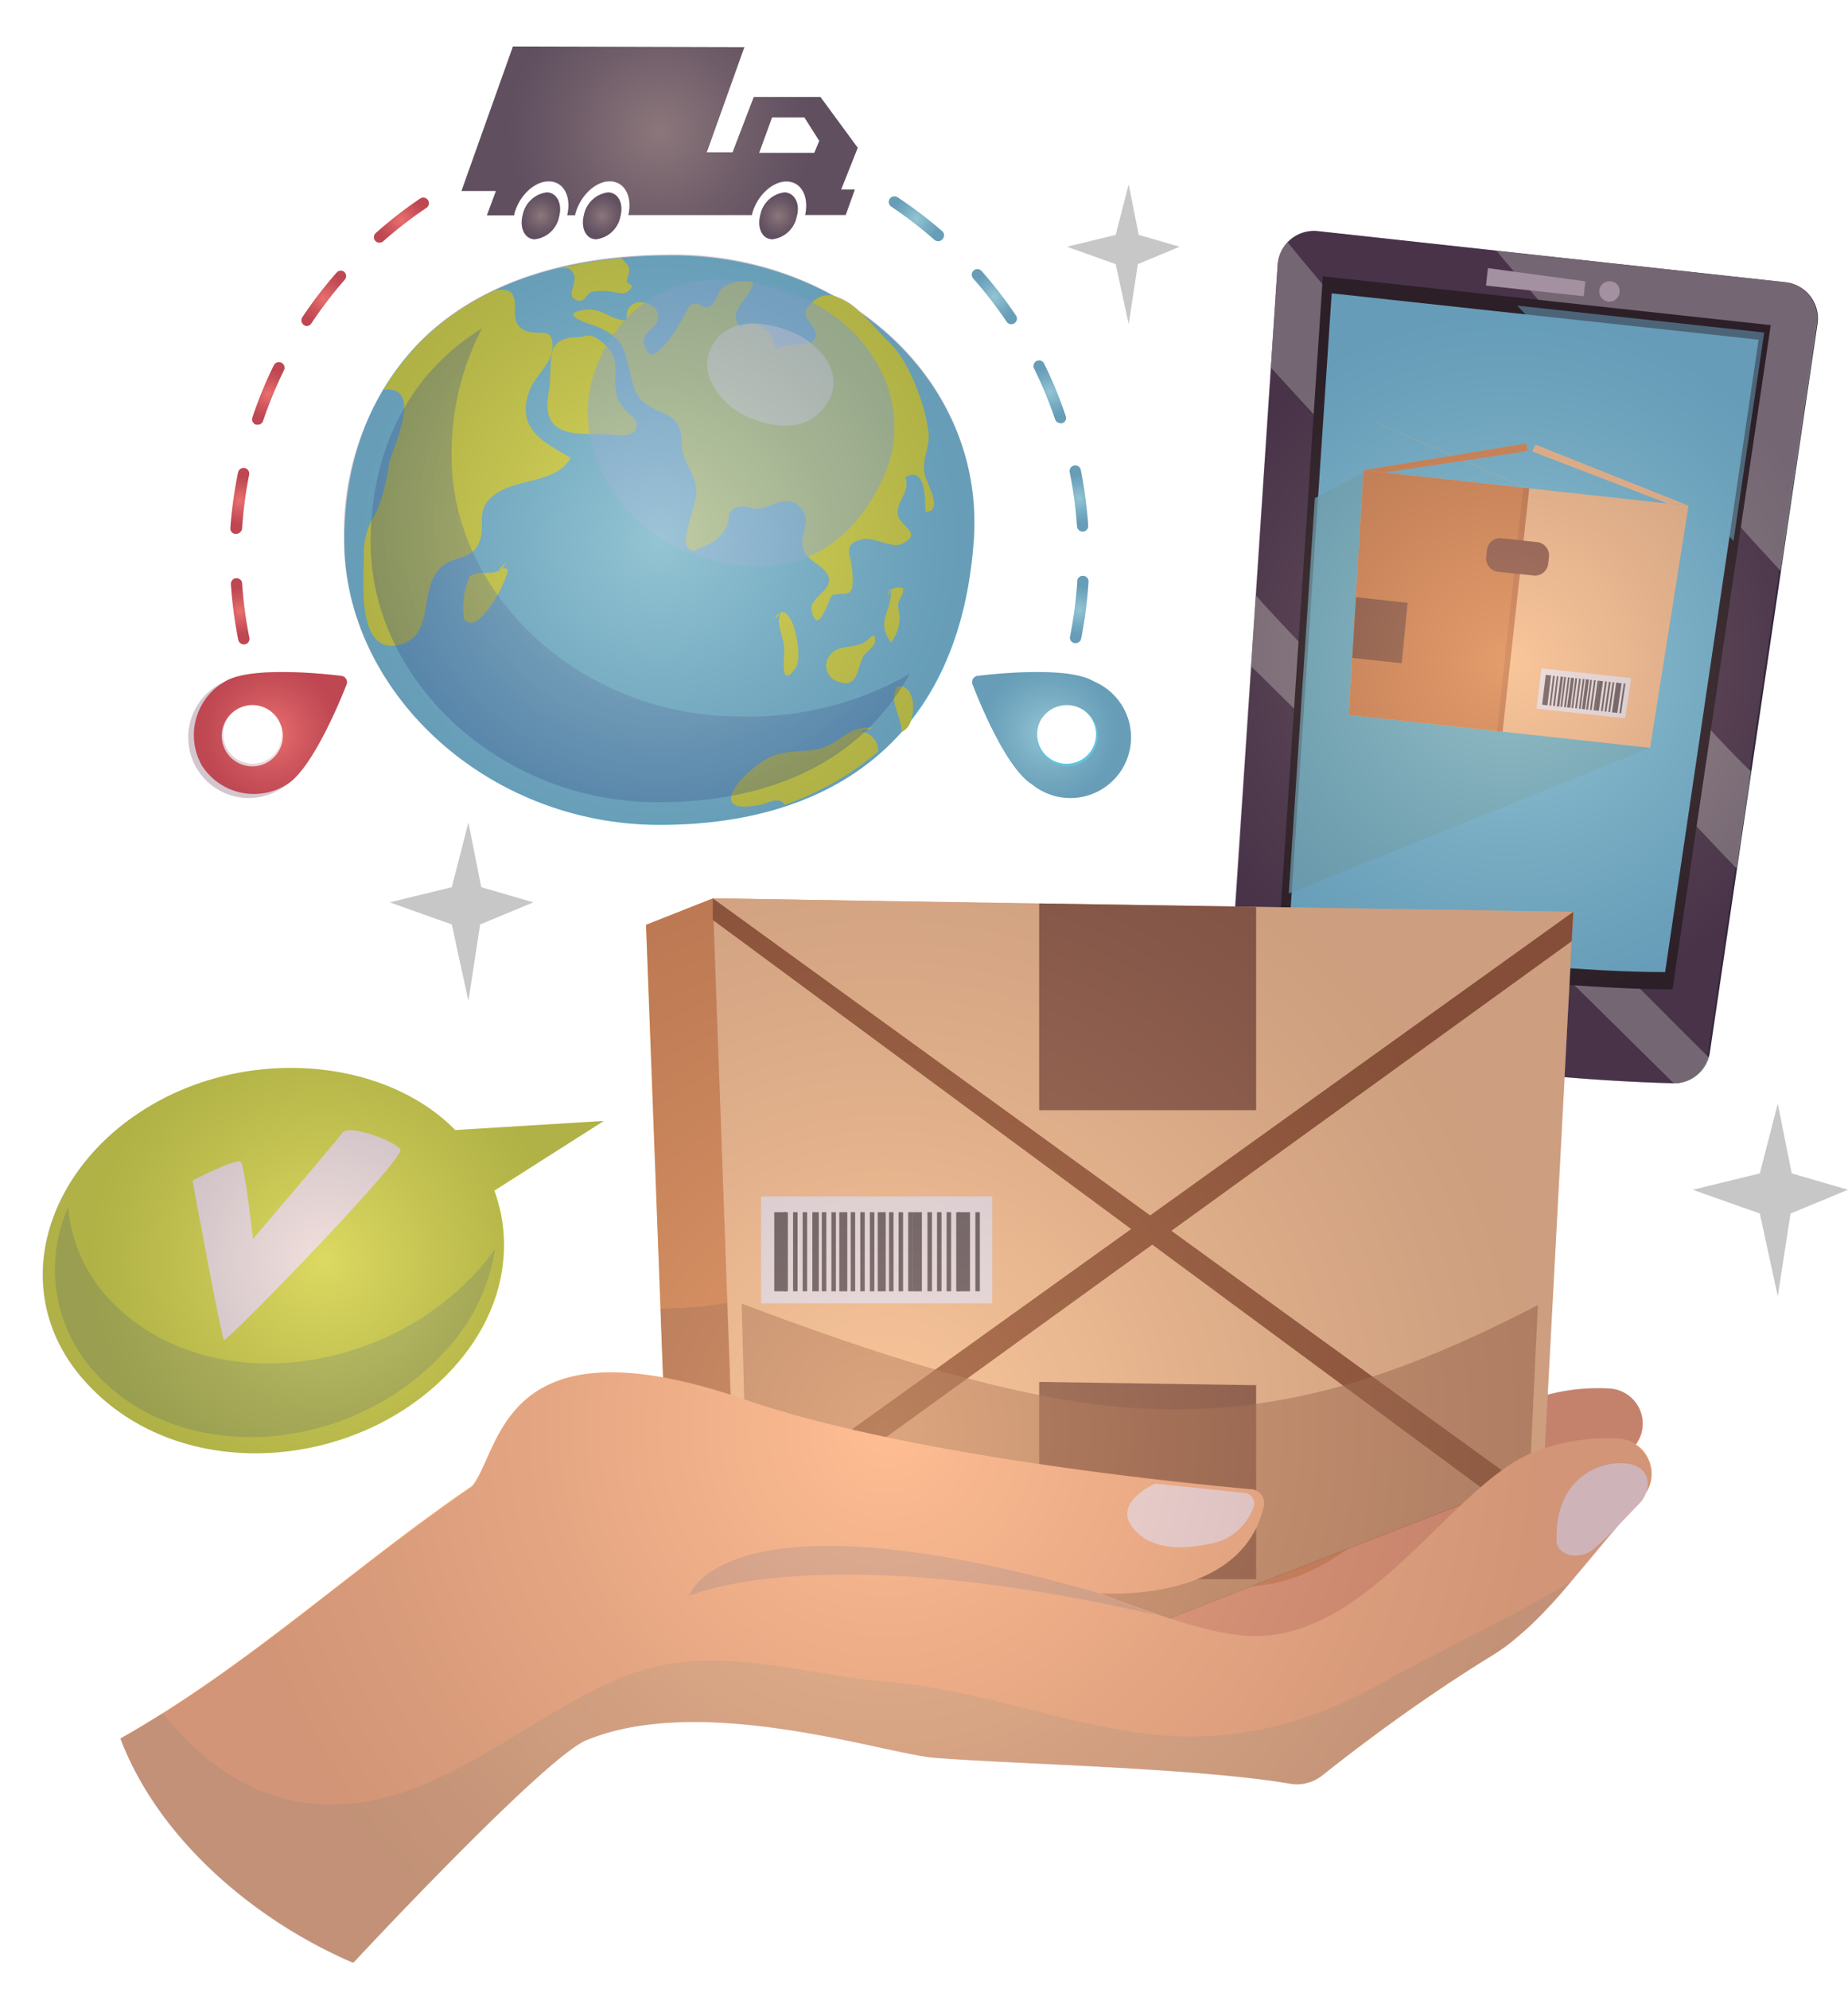 <svg xmlns="http://www.w3.org/2000/svg" xmlns:xlink="http://www.w3.org/1999/xlink" viewBox="0 0 152.37 163.94"><defs><style>.cls-1{isolation:isolate;}.cls-2,.cls-33{fill:#60c3de;}.cls-3{fill:#e0454a;}.cls-4{fill:#57505c;}.cls-5{fill:#cde136;}.cls-6{fill:#80bfea;}.cls-28,.cls-33,.cls-6,.cls-7{mix-blend-mode:screen;}.cls-33,.cls-36,.cls-49,.cls-52,.cls-6,.cls-7{opacity:0.55;}.cls-7{fill:#cce5f6;}.cls-30,.cls-36,.cls-49,.cls-52,.cls-53,.cls-56,.cls-8{mix-blend-mode:multiply;}.cls-8{opacity:0.35;fill:url(#radial-gradient);}.cls-44,.cls-55,.cls-58,.cls-9{mix-blend-mode:overlay;opacity:0.32;}.cls-10{fill:url(#radial-gradient-2);}.cls-11{fill:url(#radial-gradient-3);}.cls-12{fill:url(#radial-gradient-4);}.cls-13{fill:url(#radial-gradient-5);}.cls-14{fill:url(#radial-gradient-6);}.cls-15{fill:url(#radial-gradient-7);}.cls-16{fill:url(#radial-gradient-8);}.cls-17{fill:url(#radial-gradient-9);}.cls-18{fill:url(#radial-gradient-10);}.cls-19{fill:url(#radial-gradient-11);}.cls-20{fill:url(#radial-gradient-12);}.cls-21{fill:url(#radial-gradient-13);}.cls-22{fill:url(#radial-gradient-14);}.cls-23{fill:url(#radial-gradient-15);}.cls-24{fill:url(#radial-gradient-16);}.cls-25{fill:url(#radial-gradient-17);}.cls-26{fill:url(#radial-gradient-18);}.cls-27{fill:#34283b;}.cls-28{fill:#8a8c8e;}.cls-28,.cls-30{opacity:0.75;}.cls-29{fill:#0b0b0b;}.cls-30{fill:#60b7c2;}.cls-31{fill:#b9b1bb;}.cls-32{fill:#8d7f90;}.cls-34{fill:#f0aa44;}.cls-35{fill:#f8d9ac;}.cls-36{fill:#c1c57c;}.cls-37{fill:#f8c58a;}.cls-38{fill:#d78846;}.cls-39{fill:#885736;}.cls-40{fill:#eaeced;}.cls-41{fill:#c47940;}.cls-42{fill:#84543b;}.cls-43{fill:#515151;}.cls-44{fill:url(#radial-gradient-19);}.cls-45{fill:#c7c7c7;}.cls-46{fill:#c3724a;}.cls-47{fill:#d5834a;}.cls-48{fill:#eb9b6d;}.cls-49{fill:#a66d40;}.cls-50{fill:#8d4f22;}.cls-51{fill:#ffb87f;}.cls-52{fill:#d5af7f;}.cls-53{fill:#c5a084;opacity:0.65;}.cls-54{fill:#f9e6e0;}.cls-55{fill:url(#radial-gradient-20);}.cls-56{fill:#8baa56;opacity:0.5;}.cls-57{fill:#eaeaea;}.cls-58{fill:url(#radial-gradient-21);}</style><radialGradient id="radial-gradient" cx="55.1" cy="41.52" r="29.71" gradientUnits="userSpaceOnUse"><stop offset="0" stop-color="#81a6b5"/><stop offset="0.09" stop-color="#769db2"/><stop offset="0.71" stop-color="#2e66a2"/><stop offset="1" stop-color="#12509b"/></radialGradient><radialGradient id="radial-gradient-2" cx="75.54" cy="18.03" r="2.07" gradientUnits="userSpaceOnUse"><stop offset="0" stop-color="#ffc9bd"/><stop offset="0.15" stop-color="#e6b2ad"/><stop offset="0.55" stop-color="#a87b87"/><stop offset="0.85" stop-color="#82596f"/><stop offset="1" stop-color="#734c66"/></radialGradient><radialGradient id="radial-gradient-3" cx="81.99" cy="24.45" r="2.07" xlink:href="#radial-gradient-2"/><radialGradient id="radial-gradient-4" cx="88.96" cy="41.09" r="2" xlink:href="#radial-gradient-2"/><radialGradient id="radial-gradient-5" cx="88.98" cy="50.26" r="2.05" xlink:href="#radial-gradient-2"/><radialGradient id="radial-gradient-6" cx="86.57" cy="32.31" r="2.05" xlink:href="#radial-gradient-2"/><radialGradient id="radial-gradient-7" cx="19.79" cy="41.27" r="1.99" xlink:href="#radial-gradient-2"/><radialGradient id="radial-gradient-8" cx="26.67" cy="24.59" r="2.07" xlink:href="#radial-gradient-2"/><radialGradient id="radial-gradient-9" cx="22.12" cy="32.49" r="2.05" xlink:href="#radial-gradient-2"/><radialGradient id="radial-gradient-10" cx="19.8" cy="50.39" r="2" xlink:href="#radial-gradient-2"/><radialGradient id="radial-gradient-11" cx="33.09" cy="18.15" r="2.07" xlink:href="#radial-gradient-2"/><radialGradient id="radial-gradient-12" cx="44.59" cy="17.79" r="1.77" xlink:href="#radial-gradient-2"/><radialGradient id="radial-gradient-13" cx="49.65" cy="17.79" r="1.77" xlink:href="#radial-gradient-2"/><radialGradient id="radial-gradient-14" cx="64.18" cy="17.79" r="1.77" xlink:href="#radial-gradient-2"/><radialGradient id="radial-gradient-15" cx="54.39" cy="10.82" r="12.56" xlink:href="#radial-gradient-2"/><radialGradient id="radial-gradient-16" cx="54.39" cy="44.53" r="24.75" xlink:href="#radial-gradient-2"/><radialGradient id="radial-gradient-17" cx="22.3" cy="60.42" r="5.71" xlink:href="#radial-gradient-2"/><radialGradient id="radial-gradient-18" cx="86.47" cy="60.42" r="5.71" xlink:href="#radial-gradient-2"/><radialGradient id="radial-gradient-19" cx="100.09" cy="66.57" r="28.54" gradientTransform="translate(32 -22.48) rotate(6.23)" xlink:href="#radial-gradient-2"/><radialGradient id="radial-gradient-20" cx="73.05" cy="117.92" r="54.35" xlink:href="#radial-gradient-2"/><radialGradient id="radial-gradient-21" cx="26.67" cy="103.9" r="19.83" xlink:href="#radial-gradient-2"/></defs><g class="cls-1"><g id="Layer_1" data-name="Layer 1"><path class="cls-2" d="M77.05,19.77a.49.49,0,0,0,.28.11.44.44,0,0,0,.37-.16.46.46,0,0,0,0-.65A35.77,35.77,0,0,0,74,16.26a.47.47,0,0,0-.64.13.46.46,0,0,0,.13.64A35,35,0,0,1,77.05,19.77Z"/><path class="cls-2" d="M83,26.52a.46.46,0,0,0,.35.2.44.44,0,0,0,.29-.08.45.45,0,0,0,.12-.64,34.66,34.66,0,0,0-2.83-3.66.46.46,0,1,0-.69.61A34.29,34.29,0,0,1,83,26.52Z"/><path class="cls-2" d="M89.23,43.82h.07a.46.46,0,0,0,.42-.49,35.15,35.15,0,0,0-.61-4.59.46.46,0,0,0-.91.18,33.57,33.57,0,0,1,.6,4.47A.48.48,0,0,0,89.23,43.82Z"/><path class="cls-2" d="M89.31,47.47a.45.45,0,0,0-.49.43V48a35,35,0,0,1-.59,4.47.45.45,0,0,0,.37.54h.06a.46.46,0,0,0,.48-.37,34.92,34.92,0,0,0,.6-4.59V48A.45.45,0,0,0,89.31,47.47Z"/><path class="cls-2" d="M87,34.57a.46.46,0,0,0,.41.31.38.38,0,0,0,.18,0,.45.45,0,0,0,.28-.58A34.7,34.7,0,0,0,86.1,30a.46.46,0,1,0-.82.41A34.45,34.45,0,0,1,87,34.57Z"/><path class="cls-3" d="M19.47,44a.49.49,0,0,0,.49-.47,34.18,34.18,0,0,1,.58-4.4.46.46,0,0,0-.91-.18A36.3,36.3,0,0,0,19,43.45v.07A.43.43,0,0,0,19.47,44Z"/><path class="cls-3" d="M25.25,26.87a.47.47,0,0,0,.41-.2,34,34,0,0,1,2.74-3.59.46.46,0,0,0,0-.65.45.45,0,0,0-.65.05,34.38,34.38,0,0,0-2.82,3.67.46.46,0,0,0,.13.64A.49.49,0,0,0,25.25,26.87Z"/><path class="cls-3" d="M21.11,35l.11,0a.45.45,0,0,0,.47-.31,34.48,34.48,0,0,1,1.72-4.17.46.46,0,1,0-.83-.41,34.67,34.67,0,0,0-1.76,4.28A.46.46,0,0,0,21.11,35Z"/><path class="cls-3" d="M19.47,47.66a.47.47,0,0,0-.43.49,35.38,35.38,0,0,0,.61,4.59.46.46,0,0,0,.42.37h.12a.46.46,0,0,0,.37-.54,33.57,33.57,0,0,1-.6-4.47A.46.46,0,0,0,19.47,47.66Z"/><path class="cls-3" d="M31.25,20a.48.48,0,0,0,.34-.11,34.29,34.29,0,0,1,3.57-2.76.46.46,0,0,0-.52-.76A34.66,34.66,0,0,0,31,19.2a.45.45,0,0,0,.27.8Z"/><path class="cls-4" d="M45.1,15.86a2.32,2.32,0,0,0-2,1.86c-.28,1.07.17,2,1,2a2.31,2.31,0,0,0,2-1.87C46.37,16.8,45.93,15.9,45.1,15.86Z"/><path class="cls-4" d="M50.15,15.86a2.32,2.32,0,0,0-2,1.86c-.28,1.07.17,2,1,2a2.32,2.32,0,0,0,2-1.87C51.43,16.8,51,15.9,50.15,15.86Z"/><path class="cls-4" d="M64.69,15.86a2.32,2.32,0,0,0-2,1.86c-.28,1.07.16,2,1,2a2.32,2.32,0,0,0,2-1.87C66,16.8,65.52,15.9,64.69,15.86Z"/><path class="cls-4" d="M70.72,12.18,67.65,8h-5.5L60.4,12.56H58.27l.67-1.87h0l2.43-6.8L42.29,3.84l-4.24,11.9h2.84l-.74,2H42.4a.44.44,0,0,1,0-.1c.4-1.54,1.7-2.75,2.91-2.7s1.81,1.3,1.46,2.79h.66s0-.06,0-.09c.41-1.54,1.71-2.75,2.91-2.7s1.81,1.29,1.47,2.78H62a.2.2,0,0,0,0-.07c.41-1.54,1.71-2.75,2.91-2.7s1.8,1.28,1.48,2.76h3.34l.75-2.09H69.35Zm-3.58.42H62.59l1.07-2.93h2.66l1.23,1.94Z"/><path class="cls-2" d="M80.29,44.54C79.15,60.76,68.71,68,54.39,68s-26-11.06-26-23.46,7.8-23.49,27-23.49C69.79,21.05,81.2,31.51,80.29,44.54Z"/><path class="cls-5" d="M32.08,38.19A14.39,14.39,0,0,1,31,42.27a6,6,0,0,0-1,3.58c0,2.06-.63,8.24,3,7.28,3-.79,1.37-4.76,3.51-6.49,1-.82,2.33-.5,2.95-1.81s-.17-2.48.82-3.59c1.78-2,5.45-1.14,6.77-3.5-2.16-1.27-4.59-2.34-3.38-5.58.45-1.21,1.9-2.2,1.89-3.62,0-1.9-1.37-.55-2.61-1.51-1-.8,0-2.3-.93-3a1.63,1.63,0,0,0-1.41,0,20.7,20.7,0,0,0-9,8.1C35,31.7,32.36,37,32.08,38.19Z"/><path class="cls-5" d="M41.13,46.94l.22-.07a1.72,1.72,0,0,0,.38-.53Z"/><path class="cls-5" d="M41.35,46.87c-.76.71-1.83,0-2.63.67A6.26,6.26,0,0,0,38.26,51c1.07,1.6,3.55-3,3.6-4.05A.49.49,0,0,0,41.35,46.87Z"/><path class="cls-5" d="M70.87,60.29,72,60c-1.87-.19-2.4.89-3.92,1.54-1.36.58-3,.18-4.45.81-2.2,1-5.77,4.92-1,4,.58-.11,1.32-.58,1.86-.25a.72.72,0,0,1,.22.24,24.11,24.11,0,0,0,7.7-4.4A1.6,1.6,0,0,0,70.87,60.29Z"/><path class="cls-5" d="M74.34,60.35a1.46,1.46,0,0,0,.78-1q-.37.48-.78.93Z"/><path class="cls-5" d="M74,56.59c-.81,1.16.37,2.43.32,3.74q.41-.45.78-.93C75.55,58.2,75.23,56.38,74,56.59Z"/><path class="cls-5" d="M71.45,52.82c-.84.67-2.06.29-2.86,1A1.38,1.38,0,0,0,69,56.15c1.73.7,1.66-1,2.15-2,.21-.42,1.07-.87,1-1.36C72.17,52,71.81,52.54,71.45,52.82Z"/><path class="cls-5" d="M63.92,50.87c.17.21.27-.41.44-.31-.44.93.32,2,.31,3,0,.55-.41,3.39.94,1.5C66.3,54.13,65.27,49,63.92,50.87Z"/><path class="cls-5" d="M73.26,49.2l.13-.62-.1.05A1.81,1.81,0,0,0,73.26,49.2Z"/><path class="cls-5" d="M74.45,48.47a1.58,1.58,0,0,0-1,.1c.12,1.88-1.28,2.54,0,4.38a3.19,3.19,0,0,0,.72-2.09c0-.25-.14-.77-.12-1C74.08,49.33,74.56,49.09,74.45,48.47Z"/><path class="cls-5" d="M73.39,48.58h0a.49.49,0,0,0,0-.12Z"/><path class="cls-5" d="M51.55,33.78c-.55-.79-.61-.6-.77-1.62S51,29.94,50.37,29A3.59,3.59,0,0,0,49,27.78h0a1.08,1.08,0,0,0-1,0c-.93,0-1.92.07-2.36.93-.36.71-.19,2.55-.37,3.47-.71,3.6,1.57,3.62,4.49,3.62,1,0,2.85.5,2.72-.92C52.41,34.4,51.78,34.12,51.55,33.78Z"/><path class="cls-5" d="M68.82,24.44a22.89,22.89,0,0,1,2,1.21A5,5,0,0,0,68.82,24.44Z"/><path class="cls-5" d="M67.11,24.8c-1.73,1.43.42,1.84.13,3-.17.66-1,.5-1.53.6.11,0-1.89.24-1.61.34a.12.12,0,0,1-.16.09C63.82,27.4,62.46,26,61.08,27c-1.3-1.35.84-2.37,1-3.72a3.49,3.49,0,0,0-2.35.31c-.84.65-.42,1.43-1.51,1.75-.15,0-.73-.43-1.09-.28-.54.21-.56.77-.87,1.22a13.26,13.26,0,0,1-1.54,2.26c-.7.6-1.11,1.19-1.55,0s.9-1.24,1.09-2.28c.28-1.44-2.83-2.17-2.58.14-1.12.09-2-1-3.3-.88-1.78.2-1.22.71.3,1.21,3,1,2.78,2.26,3.51,4.94.79,2.95,3.94,1.6,4,4.56,0,1.5.49,1.87,1,3.17s.06,2-.27,3.31c-.23.92-.85,2.53.31,2.72,1.2-.6,2.09-.77,2.72-2.11.31-.66-.13-.94.6-1.4s1.37.1,2,0c1.1-.1,2.12-1.06,3.16-.32,1.45,1,.24,2.28.46,3.48s1.85,1.45,2.16,2.53-1.67,1.67-1.41,2.75c.53,2.18,1.43-1,1.66-1.25s1.28,0,1.56-.37.15-1.42.11-1.85c-.12-1.2-.78-2,.75-2.42,1.08-.31,2.46.84,3.47.31,1.6-.83-.24-1.4-.42-2.29-.24-1.13,1.07-1.94.59-3.15,1.7-1,1.64,1.85,1.66,2.85,1.57,0,.09-2.34-.06-3.11-.26-1.3.48-2.22.31-3.5-.31-2.36-1.6-5.84-3.3-7.43-.63-.6-1.51-1.68-2.47-2.55a22.89,22.89,0,0,0-2-1.21A1.8,1.8,0,0,0,67.11,24.8Z"/><path class="cls-5" d="M47.28,22.54c.44.76-.76,1.91.34,2.23.65.18.72-.61,1.21-.73A5.31,5.31,0,0,1,50,24c.85,0,1.58.6,2.13-.41a4.08,4.08,0,0,0-.45-.33c.06-.69.42-.92,0-1.48a4.4,4.4,0,0,0-.46-.5,35.67,35.67,0,0,0-5.18.85C46.53,22.06,47,22,47.28,22.54Z"/><path class="cls-6" d="M72.84,39.35c-3.32,7.22-9.35,8.73-15.91,6.25s-10-9.55-7.82-15.22,7.63-9.4,16.43-6.07C72.1,26.78,75.51,33.54,72.84,39.35Z"/><path class="cls-7" d="M68.45,32.76c-1.18,2.45-3.61,2.83-6.36,1.79s-4.33-3.62-3.6-5.56,2.89-3.11,6.58-1.71C67.82,28.32,69.39,30.78,68.45,32.76Z"/><path class="cls-8" d="M60.93,59.05C47.86,59.05,37.24,49,37.24,37.64a22.27,22.27,0,0,1,2.5-10.57C33.35,31,30.56,37.64,30.56,44.72c0,11.32,10.62,21.41,23.68,21.41C63.53,66.13,71,62.79,75,55.55A26.48,26.48,0,0,1,60.93,59.05Z"/><path class="cls-3" d="M16.65,63.11a5.09,5.09,0,0,0,7,1.55c2-1.23,4.21-6.43,4.92-8.24a.53.53,0,0,0-.43-.71c-1.93-.23-7.55-.76-9.58.46A5.09,5.09,0,0,0,16.65,63.11Zm6.26-3.84a2.52,2.52,0,1,1-3.41-.78A2.48,2.48,0,0,1,22.91,59.27Z"/><path class="cls-2" d="M90.19,56.17c-2-1.22-7.65-.69-9.58-.46a.52.52,0,0,0-.42.71c.7,1.81,2.87,7,4.91,8.24a5,5,0,1,0,5.09-8.49Zm-.92,2.32a2.43,2.43,0,1,1-3.41.78A2.48,2.48,0,0,1,89.27,58.49Z"/><g class="cls-9"><path class="cls-10" d="M77.05,19.77a.49.49,0,0,0,.28.11.44.44,0,0,0,.37-.16.46.46,0,0,0,0-.65A35.77,35.77,0,0,0,74,16.26a.47.47,0,0,0-.64.13.46.46,0,0,0,.13.64A35,35,0,0,1,77.05,19.77Z"/><path class="cls-11" d="M83,26.52a.46.46,0,0,0,.35.2.44.44,0,0,0,.29-.08.45.45,0,0,0,.12-.64,34.66,34.66,0,0,0-2.83-3.66.46.46,0,1,0-.69.61A34.29,34.29,0,0,1,83,26.52Z"/><path class="cls-12" d="M88.8,43.39a.48.48,0,0,0,.43.43h.07a.46.46,0,0,0,.42-.49,35.15,35.15,0,0,0-.61-4.59.46.46,0,0,0-.91.18A33.57,33.57,0,0,1,88.8,43.39Z"/><path class="cls-13" d="M89.31,47.47a.45.45,0,0,0-.49.43V48a35,35,0,0,1-.59,4.47.45.45,0,0,0,.37.54h.06a.46.46,0,0,0,.48-.37,34.92,34.92,0,0,0,.6-4.59V48A.45.45,0,0,0,89.31,47.47Z"/><path class="cls-14" d="M87,34.57a.46.46,0,0,0,.41.31.38.38,0,0,0,.18,0,.45.45,0,0,0,.28-.58A34.7,34.7,0,0,0,86.1,30a.46.46,0,1,0-.82.41A34.45,34.45,0,0,1,87,34.57Z"/><path class="cls-15" d="M19.47,44a.49.49,0,0,0,.49-.47,34.18,34.18,0,0,1,.58-4.4.46.46,0,0,0-.91-.18A36.3,36.3,0,0,0,19,43.45v.07A.43.43,0,0,0,19.47,44Z"/><path class="cls-16" d="M25.25,26.87a.47.47,0,0,0,.41-.2,34,34,0,0,1,2.74-3.59.46.46,0,0,0,0-.65.45.45,0,0,0-.65.05,34.38,34.38,0,0,0-2.82,3.67.46.46,0,0,0,.13.64A.49.49,0,0,0,25.25,26.87Z"/><path class="cls-17" d="M21.11,35l.11,0a.45.45,0,0,0,.47-.31,34.48,34.48,0,0,1,1.72-4.17.46.46,0,1,0-.83-.41,34.67,34.67,0,0,0-1.76,4.28A.46.46,0,0,0,21.11,35Z"/><path class="cls-18" d="M19.47,47.66a.47.47,0,0,0-.43.49,35.38,35.38,0,0,0,.61,4.59.46.46,0,0,0,.42.37h.12a.46.46,0,0,0,.37-.54,33.57,33.57,0,0,1-.6-4.47A.46.46,0,0,0,19.47,47.66Z"/><path class="cls-19" d="M31.25,20a.48.48,0,0,0,.34-.11,34.29,34.29,0,0,1,3.57-2.76.46.46,0,0,0-.52-.76A34.66,34.66,0,0,0,31,19.2a.45.45,0,0,0,.27.8Z"/><path class="cls-20" d="M43.09,17.72c-.28,1.07.17,2,1,2a2.31,2.31,0,0,0,2-1.87c.28-1.06-.16-2-1-2A2.32,2.32,0,0,0,43.09,17.72Z"/><path class="cls-21" d="M48.14,17.72c-.28,1.07.17,2,1,2a2.32,2.32,0,0,0,2-1.87c.28-1.06-.17-2-1-2A2.32,2.32,0,0,0,48.14,17.72Z"/><path class="cls-22" d="M62.68,17.72c-.28,1.07.16,2,1,2a2.32,2.32,0,0,0,2-1.87c.28-1.06-.16-2-1-2A2.32,2.32,0,0,0,62.68,17.72Z"/><path class="cls-23" d="M40.15,17.79H42.4a.44.44,0,0,1,0-.1c.4-1.54,1.7-2.75,2.91-2.7s1.81,1.3,1.46,2.79h.66s0-.06,0-.09c.41-1.54,1.71-2.75,2.91-2.7s1.81,1.29,1.47,2.78H62a.2.2,0,0,0,0-.07c.41-1.54,1.71-2.75,2.91-2.7s1.8,1.28,1.48,2.76h3.34l.75-2.09H69.35l1.37-3.48L67.65,8h-5.5L60.4,12.56H58.27l.67-1.87h0l2.43-6.8L42.29,3.84l-4.24,11.9h2.84ZM63.66,9.67h2.66l1.23,1.94-.41,1H62.59Z"/><path class="cls-24" d="M74.34,60.33h0v0a1.46,1.46,0,0,0,.78-1h0c2.9-3.68,4.73-8.6,5.17-14.86.54-7.77-3.29-14.62-9.51-18.89h0a5,5,0,0,0-2-1.21,27.25,27.25,0,0,0-13.35-3.39c-6.78,0-12.14,1.38-16.23,3.71l-.27.15c-.37.22-.73.44-1.07.67l-.21.14a21.37,21.37,0,0,0-2.33,1.83.3.3,0,0,1-.08.08c-.33.31-.66.63-1,1l-.07.08a22.78,22.78,0,0,0-5.81,15.87c0,12.4,11.64,23.46,26,23.46C62.7,68,69.7,65.56,74.34,60.33Z"/><path class="cls-25" d="M28.16,55.71c-1.93-.23-7.55-.76-9.58.46a5,5,0,1,0,5.09,8.49c2-1.23,4.21-6.43,4.92-8.24A.53.53,0,0,0,28.16,55.71ZM22,62.65a2.43,2.43,0,1,1,.91-3.38A2.49,2.49,0,0,1,22,62.65Z"/><path class="cls-26" d="M90.19,56.17c-2-1.22-7.65-.69-9.58-.46a.52.52,0,0,0-.42.71c.7,1.81,2.87,7,4.91,8.24a5,5,0,1,0,5.09-8.49Zm0,5.7a2.52,2.52,0,1,1-.91-3.38A2.48,2.48,0,0,1,90.18,61.87Z"/></g><path class="cls-27" d="M105.35,21.82l-4,60.55a3,3,0,0,0,2.42,3.13c6,1,21.18,3.46,34.21,3.79a3,3,0,0,0,3-2.54l8.88-60.09a3,3,0,0,0-2.59-3.39l-38.62-4.22A3,3,0,0,0,105.35,21.82Z"/><path class="cls-28" d="M146.81,47.05l3-20.39a3,3,0,0,0-2.59-3.39l-23.84-2.6C128.19,26.48,143.93,44,146.81,47.05Z"/><path class="cls-28" d="M104.88,30.4c2.6,2.91,37.57,40.6,38.3,41.17l1.18-8-.15-.14c-5.86-5.47-36-40.81-38.05-43.48a3,3,0,0,0-.81,1.86l-.56,8.48Z"/><path class="cls-28" d="M103.54,49.06l-.39,5.85L138,89.29a2.93,2.93,0,0,0,2.88-2.14C140.54,86.85,108.06,54.34,103.54,49.06Z"/><path class="cls-29" d="M109.07,22.78,105.39,78h0s18.45,3.51,32.51,3.55L146,26.8h0Z"/><path class="cls-2" d="M109.8,24.18l-3.51,52.57h0s17.58,3.35,31,3.38L145,28h0Z"/><path class="cls-30" d="M112.41,38.94l-4,2.12-2.15,32.59,29.77-12C135.93,56.91,112.41,38.94,112.41,38.94Z"/><path class="cls-31" d="M123,84.18a1.77,1.77,0,1,1-1.58-1.8A1.69,1.69,0,0,1,123,84.18Z"/><path class="cls-32" d="M122,84.48a1.29,1.29,0,0,1-1.19-1.37,1.11,1.11,0,0,1,.08-.3,1.23,1.23,0,0,0-.92,1,1.28,1.28,0,0,0,1.19,1.37,1.33,1.33,0,0,0,1.39-.78A1.43,1.43,0,0,1,122,84.48Z"/><polygon class="cls-31" points="122.68 22.1 122.52 23.54 130.58 24.42 130.71 23.19 122.68 22.1"/><path class="cls-31" d="M133.54,24a.84.84,0,1,1-.74-.81A.78.78,0,0,1,133.54,24Z"/><path class="cls-33" d="M134.56,35.42c2.71,3,5.59,6,8.37,9.17l2.53-17.18-20.37-2.22C128.3,28.5,131.37,31.88,134.56,35.42Z"/><rect class="cls-34" x="125.82" y="26.75" width="0.01" height="26.95" transform="translate(38.54 139.37) rotate(-66.37)"/><rect class="cls-35" x="125.82" y="26.75" width="0.01" height="26.95" transform="translate(38.54 139.37) rotate(-66.37)"/><rect class="cls-36" x="119.19" y="32.69" width="0.01" height="13.61" transform="translate(35.23 132.86) rotate(-66.37)"/><polygon class="cls-37" points="136.05 61.64 111.21 58.93 112.42 38.76 139.22 41.69 136.05 61.64"/><polygon class="cls-38" points="125.86 40.23 112.42 38.76 111.21 58.93 123.66 60.29 125.86 40.23"/><polygon class="cls-39" points="115.57 54.67 111.49 54.23 111.8 49.23 116.06 49.69 115.57 54.67"/><polygon class="cls-40" points="134 59.21 126.69 58.41 127.09 55.09 134.49 55.9 134 59.21"/><polygon class="cls-41" points="123.89 60.32 123.43 60.27 125.6 40.2 126.09 40.25 123.89 60.32"/><path class="cls-42" d="M126.54,47.45l-3-.32a1.11,1.11,0,0,1-1-1.23l.06-.53a1.09,1.09,0,0,1,1.18-1l3,.32a1.1,1.1,0,0,1,.93,1.25l-.06.53A1.11,1.11,0,0,1,126.54,47.45Z"/><polygon class="cls-43" points="127.52 58.13 127.15 58.09 127.45 55.63 127.82 55.67 127.52 58.13"/><polygon class="cls-43" points="127.59 58.13 127.44 58.12 127.75 55.67 127.89 55.68 127.59 58.13"/><polygon class="cls-43" points="127.89 58.17 127.75 58.15 128.05 55.7 128.2 55.72 127.89 58.17"/><polygon class="cls-43" points="128.2 58.2 128.05 58.18 128.36 55.73 128.5 55.75 128.2 58.2"/><polygon class="cls-43" points="128.56 58.24 128.36 58.22 128.67 55.77 128.88 55.79 128.56 58.24"/><polygon class="cls-43" points="128.8 58.27 128.66 58.25 128.97 55.8 129.12 55.81 128.8 58.27"/><polygon class="cls-43" points="129.11 58.3 128.96 58.28 129.28 55.83 129.42 55.85 129.11 58.3"/><polygon class="cls-43" points="129.47 58.34 129.21 58.31 129.53 55.86 129.78 55.89 129.47 58.34"/><polygon class="cls-43" points="129.71 58.37 129.57 58.35 129.89 55.9 130.04 55.92 129.71 58.37"/><polygon class="cls-43" points="130.02 58.4 129.87 58.38 130.2 55.93 130.34 55.95 130.02 58.4"/><polygon class="cls-43" points="130.32 58.43 130.18 58.42 130.5 55.97 130.65 55.98 130.32 58.43"/><polygon class="cls-43" points="130.68 58.47 130.43 58.44 130.76 55.99 131.01 56.02 130.68 58.47"/><polygon class="cls-43" points="130.93 58.5 130.78 58.48 131.12 56.03 131.26 56.05 130.93 58.5"/><polygon class="cls-43" points="131.23 58.53 131.09 58.52 131.43 56.07 131.57 56.08 131.23 58.53"/><polygon class="cls-43" points="131.54 58.56 131.39 58.55 131.73 56.1 131.88 56.12 131.54 58.56"/><polygon class="cls-43" points="131.82 58.59 131.53 58.56 131.87 56.12 132.17 56.15 131.82 58.59"/><polygon class="cls-43" points="132.14 58.63 132 58.61 132.34 56.17 132.49 56.18 132.14 58.63"/><polygon class="cls-43" points="132.45 58.66 132.3 58.65 132.65 56.2 132.8 56.22 132.45 58.66"/><polygon class="cls-43" points="132.75 58.7 132.61 58.68 132.96 56.23 133.1 56.25 132.75 58.7"/><polygon class="cls-43" points="133.05 58.73 132.91 58.71 133.26 56.27 133.41 56.28 133.05 58.73"/><polygon class="cls-43" points="133.35 58.76 132.98 58.72 133.34 56.28 133.7 56.32 133.35 58.76"/><polygon class="cls-43" points="133.66 58.8 133.52 58.78 133.88 56.34 134.02 56.35 133.66 58.8"/><polygon class="cls-34" points="112.42 38.76 125.83 36.56 125.95 37.18 114.17 38.95 112.42 38.76"/><polygon class="cls-38" points="112.42 38.76 125.83 36.56 125.95 37.18 114.17 38.95 112.42 38.76"/><polygon class="cls-37" points="139.22 41.68 126.6 36.65 126.34 37.22 137.47 41.49 139.22 41.68"/><path class="cls-44" d="M149.82,26.66a3,3,0,0,0-1-2.68,3,3,0,0,0-1.62-.71l-23.84-2.6-14.78-1.62a2.94,2.94,0,0,0-2.44.92h0l-.08.11-.15.19a2.33,2.33,0,0,0-.17.26,2.12,2.12,0,0,0-.11.21,2,2,0,0,0-.13.34,1.34,1.34,0,0,0-.07.18,3.78,3.78,0,0,0-.1.57l-1.81,27.24h0l-.24,3.61-2,29.7a3,3,0,0,0,2.42,3.13c6,1,21.18,3.46,34.21,3.79a2.27,2.27,0,0,0,.52,0l.19-.05.29-.07.24-.1.21-.1.25-.16.15-.11.25-.22.1-.1a3.36,3.36,0,0,0,.24-.29l0-.08a2.12,2.12,0,0,0,.21-.36s0,0,0,0a3,3,0,0,0,.26-.83l8.88-60.09Z"/><polygon class="cls-45" points="146.58 90.97 145.1 96.72 139.57 98.07 145.1 100.03 146.58 106.86 147.63 100.03 152.37 98.07 147.73 96.72 146.58 90.97"/><polygon class="cls-45" points="38.62 67.8 37.25 73.13 32.13 74.38 37.25 76.2 38.62 82.51 39.59 76.2 43.98 74.38 39.68 73.13 38.62 67.8"/><polygon class="cls-45" points="93.06 15.19 91.99 19.36 87.97 20.34 91.99 21.77 93.06 26.72 93.82 21.77 97.26 20.34 93.89 19.36 93.06 15.19"/><path class="cls-46" d="M117.22,117c-2-.13-4.46,1.27-6.85,2.78-7.54,4.77-13.32,15.21-23,15.12-4.4,0-11.45-3.12-18.64-5.8L68,136.64a94,94,0,0,1,10.4,3,133.47,133.47,0,0,0,18,5c4.85-3,11.81-9.59,22.67-21.66C120.65,121.19,119.62,117.13,117.22,117Z"/><path class="cls-47" d="M85.25,137.27a133.07,133.07,0,0,0,18,5c4.84-3,11.81-9.58,22.67-21.65,1.61-1.8.58-5.86-1.83-6-2-.12-4.45,1.27-6.84,2.78-7.54,4.77-13.33,15.22-23,15.12s-32.14-14.85-40.78-7.79l-.08-.1-.62,6.19C63.79,132,74.76,133.51,85.25,137.27Z"/><path class="cls-48" d="M93.63,135.5a133.07,133.07,0,0,0,18,5c4.84-3,12.21-9.12,23.07-21.19a2.9,2.9,0,0,0-1.94-4.84,16.33,16.33,0,0,0-7.13,1.16c-6.61,2.68-13.33,15.21-23,15.12s-32.14-14.85-40.78-7.79l-.08-.1L61.15,129C72.17,130.2,83.14,131.74,93.63,135.5Z"/><polygon class="cls-38" points="53.26 76.23 55.1 124.85 88.74 134.22 121.77 121.36 124.22 75.16 58.77 74.05 53.26 76.23"/><path class="cls-49" d="M64.65,106.28a34.88,34.88,0,0,1-10.19,1.59l.64,17,9.55,2.66Z"/><path class="cls-37" d="M127.29,121.1l2.43-45.94L58.77,74.05l1.83,50.8,33.64,9.37L125.57,122C126.14,121.71,126.69,121.38,127.29,121.1Z"/><polygon class="cls-39" points="85.68 74.47 85.68 91.51 103.57 91.51 103.57 74.75 85.68 74.47"/><polygon class="cls-39" points="85.68 113.91 85.68 130.17 103.57 130.17 103.57 114.18 85.68 113.91"/><path class="cls-50" d="M125.22,122.21,58.77,74.05v1.78l64.49,47.63C123.89,123,124.54,122.6,125.22,122.21Z"/><polygon class="cls-50" points="129.72 75.16 129.59 77.58 60.5 127.55 60.5 124.81 129.72 75.16"/><rect class="cls-40" x="62.75" y="98.62" width="19.06" height="8.81"/><rect class="cls-43" x="63.84" y="99.92" width="0.95" height="6.52"/><rect class="cls-43" x="64.59" y="99.92" width="0.37" height="6.52"/><rect class="cls-43" x="65.39" y="99.92" width="0.37" height="6.52"/><rect class="cls-43" x="66.18" y="99.92" width="0.37" height="6.52"/><rect class="cls-43" x="66.98" y="99.92" width="0.53" height="6.52"/><rect class="cls-43" x="67.76" y="99.92" width="0.37" height="6.52"/><rect class="cls-43" x="68.55" y="99.92" width="0.37" height="6.52"/><rect class="cls-43" x="69.2" y="99.92" width="0.66" height="6.52"/><rect class="cls-43" x="70.14" y="99.92" width="0.37" height="6.52"/><rect class="cls-43" x="70.93" y="99.92" width="0.37" height="6.52"/><rect class="cls-43" x="71.72" y="99.92" width="0.37" height="6.52"/><rect class="cls-43" x="72.37" y="99.92" width="0.66" height="6.52"/><rect class="cls-43" x="73.3" y="99.92" width="0.37" height="6.52"/><rect class="cls-43" x="74.09" y="99.92" width="0.37" height="6.52"/><rect class="cls-43" x="74.88" y="99.92" width="0.37" height="6.52"/><rect class="cls-43" x="75.23" y="99.92" width="0.78" height="6.52"/><rect class="cls-43" x="76.47" y="99.92" width="0.37" height="6.52"/><rect class="cls-43" x="77.26" y="99.92" width="0.37" height="6.52"/><rect class="cls-43" x="78.05" y="99.92" width="0.37" height="6.52"/><rect class="cls-43" x="78.84" y="99.92" width="0.37" height="6.52"/><rect class="cls-43" x="79.03" y="99.92" width="0.95" height="6.52"/><rect class="cls-43" x="80.42" y="99.92" width="0.37" height="6.52"/><path class="cls-49" d="M126.13,121.72l.67-14.14c-12.34,6.36-23.78,10.29-38.55,7.88-8.91-1.46-18.29-4.7-27.1-8,0,0,.54,19.28.45,19.35l.09-.07,27.05,7.53,2.29-.9,3.21.9,28.54-11.11.48.35c.63-.44,1.28-.86,2-1.25l0,0,.4-.16Z"/><path class="cls-51" d="M9.94,143.29c3.16,8.33,11.1,15,19.11,18.45l.12,0s15.68-16.86,19.18-18.31c9.56-3.95,24.62,1.12,28.71,1.45,6.67.53,21.59.82,29.29,2.13a3.37,3.37,0,0,0,2.67-.67,146.28,146.28,0,0,1,14.06-9.92c4-2.41,7.42-7.52,12.36-13a2.9,2.9,0,0,0-1.95-4.84,16.36,16.36,0,0,0-7.13,1.16c-6.61,2.68-13.32,15.22-23,15.12s-32.14-14.84-40.77-7.79c0,0-10.33-12.83-19.33-7.4C31.59,126.76,21.89,136.54,9.94,143.29Z"/><path class="cls-52" d="M114.13,138.63c-6,3.38-12.36,5.13-19.27,4.32-7.35-.86-14.23-3.69-21.67-4.32-7.72-.65-14.64-3.4-22.09-.29-6.57,2.76-12.83,8.34-19.79,9.94-6.72,1.54-12.3-.76-16.85-5.84-.36-.41-.73-.81-1.09-1.21-1.13.71-2.26,1.4-3.43,2.06,3.16,8.33,11.1,15,19.11,18.45l.12,0s15.68-16.86,19.18-18.31c9.56-3.95,24.62,1.12,28.71,1.45,6.67.53,21.59.82,29.29,2.13a3.37,3.37,0,0,0,2.67-.67,146.28,146.28,0,0,1,14.06-9.92,28.18,28.18,0,0,0,6.44-6.05C124.55,133.39,119.13,135.82,114.13,138.63Z"/><path class="cls-53" d="M77.13,126.56l-12.07-7.29c-21.59-7.45-19.66,2-22.74,4l14.55,8.25s10.74-4.81,38.45,1.6C95.32,133.07,77.9,126.63,77.13,126.56Z"/><path class="cls-54" d="M134.21,120.65c-2.18-.31-6,1.1-5.87,6.31,0,1.21,1.76,1.72,3,.77a55.08,55.08,0,0,0,3.92-3.87C136,123.11,136.43,121,134.21,120.65Z"/><path class="cls-51" d="M104.16,124.35a1.18,1.18,0,0,0-.91-1.59c-6-.53-28.51-2.8-41.77-7.38-21.59-7.45-20,5.7-23.11,7.62l18.5,8.47s2.9-9,33.7-.15C90.57,131.32,102.15,132.33,104.16,124.35Z"/><path class="cls-54" d="M95.25,122.29s-3.69,1.6-1.72,3.8c1,1.13,2.78,1.85,6,1.2a4.66,4.66,0,0,0,3.88-3.23.89.89,0,0,0-.78-1Z"/><path class="cls-55" d="M128.12,132c1.75-1.93,3.55-4.19,5.62-6.6l1.49-1.54a2.1,2.1,0,0,0,.47-.79,2.9,2.9,0,0,0-.86-4,2.89,2.89,0,0,0-2.08-4.63,16.52,16.52,0,0,0-5.15.5l2-37.36h0l.13-2.42h0l-26.15-.41h0l-13.93-.22-30.87-.48-5.51,2.18,1.2,31.64h0l.21,5.68c-13.44-2.43-13.63,6.35-15.77,9-9.81,6.68-18.53,14.88-29,20.77,3.16,8.33,11.1,15,19.11,18.45l.12,0s15.68-16.86,19.18-18.31c9.56-3.95,24.62,1.12,28.71,1.45,6.67.53,21.59.82,29.29,2.13a3.37,3.37,0,0,0,2.67-.67c1.84-1.46,5.65-4.4,9.82-7.21,1.4-.94,2.83-1.86,4.24-2.71a14.5,14.5,0,0,0,1.58-1.1c.14-.11.27-.24.41-.36.38-.32.77-.65,1.15-1l.41-.41c.39-.39.79-.8,1.18-1.23C127.92,132.24,128,132.12,128.12,132Z"/><path class="cls-5" d="M7.58,114.46c7.89,8,22.26,6.66,29.85-1.76,4.12-4.56,5-10,3.34-14.56l9-5.74-12.24.75A15.59,15.59,0,0,0,36,91.79c-6.09-4.67-16.08-5.12-23.63-.63C3.42,96.48.31,107.13,7.58,114.46Z"/><path class="cls-56" d="M39.38,104.75c-8.05,8.86-22.43,10.32-30,2.72a12.7,12.7,0,0,1-3.77-7.94,12.61,12.61,0,0,0,2.6,14c7.19,7.43,20.86,6.25,28.47-2.13a15.87,15.87,0,0,0,4.15-8.47A20.31,20.31,0,0,1,39.38,104.75Z"/><path class="cls-57" d="M15.87,97.31s2.38,13,2.61,13.15,15-15,14.53-15.72-4.27-2.07-4.75-1.4-7.4,8.78-7.4,8.78-.67-6-1-6.35S15.87,97.31,15.87,97.31Z"/><path class="cls-58" d="M49.79,92.4l-12.24.75A15.59,15.59,0,0,0,36,91.79c-6.09-4.67-16.08-5.12-23.63-.63-9,5.32-12.08,16-4.81,23.3,7.89,8,22.26,6.66,29.85-1.76,4.12-4.56,5-10,3.34-14.56Z"/></g></g></svg>